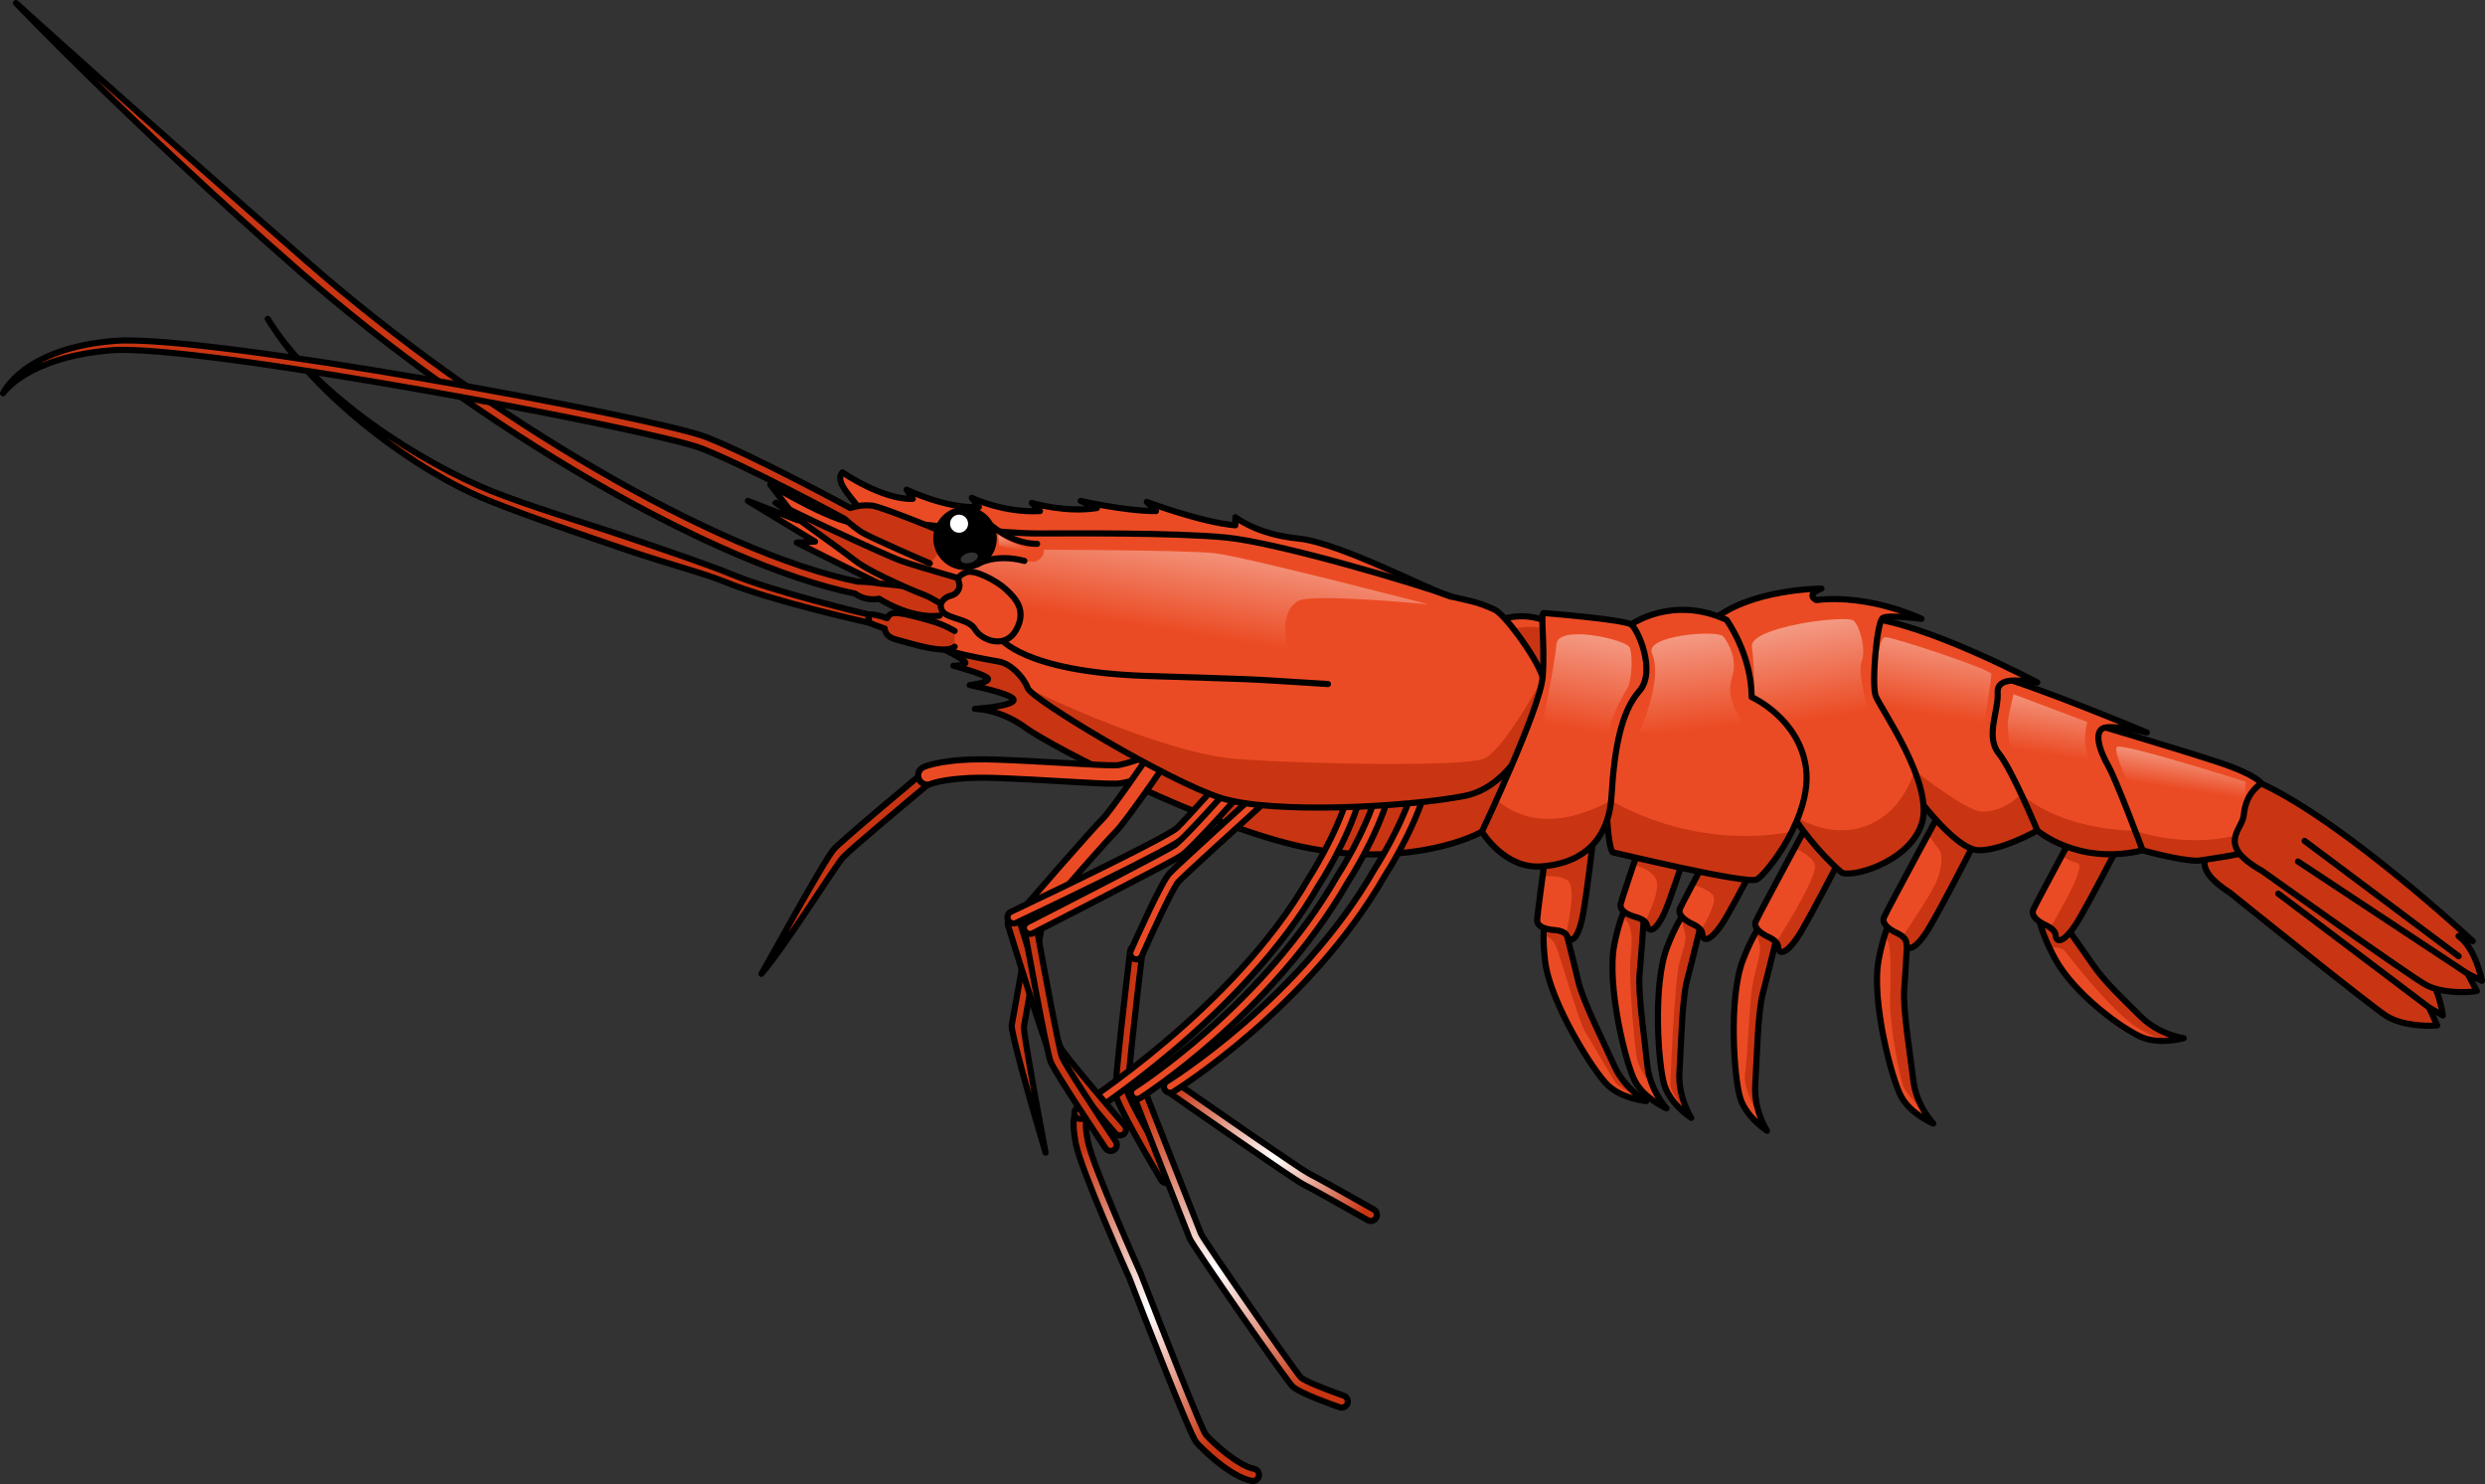 <?xml version="1.0" encoding="utf-8"?>
<!-- Generator: Adobe Illustrator 26.2.1, SVG Export Plug-In . SVG Version: 6.00 Build 0)  -->
<svg version="1.1" id="Camada_1" xmlns="http://www.w3.org/2000/svg" xmlns:xlink="http://www.w3.org/1999/xlink" x="0px" y="0px"
	 width="405.118px" height="241.949px" viewBox="0 0 405.118 241.949" enable-background="new 0 0 405.118 241.949"
	 xml:space="preserve">
<rect x="0" y="0" width="405.118" height="241.949" fill="#333333" stroke="none"/>
<g>
	<g>
		<path fill="#EB4B24" d="M288.455,149.33c0,0-1.919,0.959-4.318,7.196c-2.399,6.237-1.439,19.574-0.384,22.644
			c1.055,3.07,4.318,5.181,4.318,5.181s-2.207-3.358-1.919-7.58c0.288-4.222,0.384-11.61,1.247-14.872
			c0.864-3.262,2.495-10.075,2.495-10.075L288.455,149.33z"/>
		<path fill="#C93512" d="M287.4,161.899c0.864-3.262,2.495-10.075,2.495-10.075l-1.439-2.495c0,0-0.837,0.428-2.092,2.498
			c0.118,0.617,0.285,1.404,0.475,2.071c0.379,1.325-0.568,3.596-1.135,6.719c-0.568,3.123-0.757,11.545-1.23,14.478
			c-0.456,2.826,3.296,8.781,3.572,9.214c-0.247-0.394-2.162-3.587-1.892-7.538C286.44,172.549,286.536,165.161,287.4,161.899z"/>
		<path fill="none" stroke="#000000" stroke-linecap="round" stroke-linejoin="round" stroke-miterlimit="10" d="M288.455,149.33
			c0,0-1.919,0.959-4.318,7.196c-2.399,6.237-1.439,19.574-0.384,22.644c1.055,3.07,4.318,5.181,4.318,5.181
			s-2.207-3.358-1.919-7.58c0.288-4.222,0.384-11.61,1.247-14.872c0.864-3.262,2.495-10.075,2.495-10.075L288.455,149.33z"/>
		<path fill="#EB4B24" d="M296.803,130.428c0,0-10.075,18.614-10.554,19.765c-0.48,1.151,1.055,2.015,1.535,2.303
			s2.015,0.768,2.111,1.919s1.151,1.343,3.166-1.631s10.171-19.094,10.171-19.094L296.803,130.428z"/>
		<path fill="#C93512" d="M302.612,133.376l-5.809-2.948c0,0-1.992,3.68-4.246,7.868c1.165,0.478,2.855,1.366,3.304,2.639
			c0.551,1.56-4.212,9.367-6.311,12.691c0.185,0.222,0.319,0.479,0.345,0.789c0.096,1.151,1.151,1.343,3.166-1.631
			c1.711-2.526,7.849-14.528,9.661-18.09L302.612,133.376z"/>
		<path fill="none" stroke="#000000" stroke-linecap="round" stroke-linejoin="round" stroke-miterlimit="10" d="M296.803,130.428
			c0,0-10.075,18.614-10.554,19.765c-0.48,1.151,1.055,2.015,1.535,2.303s2.015,0.768,2.111,1.919s1.151,1.343,3.166-1.631
			s10.171-19.094,10.171-19.094L296.803,130.428z"/>
	</g>
	<g>
		<path fill="#EB4B24" d="M276.098,147.229c0,0-1.919,0.959-4.318,7.196c-2.399,6.237-1.439,19.574-0.384,22.644
			c1.055,3.07,4.318,5.181,4.318,5.181s-2.207-3.358-1.919-7.58c0.288-4.222,0.384-11.61,1.247-14.872
			c0.864-3.262,2.495-10.075,2.495-10.075L276.098,147.229z"/>
		<path fill="#C93512" d="M273.795,174.671c0.288-4.222,0.384-11.61,1.247-14.872s2.495-10.075,2.495-10.075l-1.439-2.495
			c0,0-0.764,0.386-1.93,2.233c0.05,0.683,0.156,1.431,0.37,2.071c0.568,1.703,0,2.65-0.757,5.394s-1.514,18.736-1.419,20.156
			s3.353,5.168,3.353,5.168S273.508,178.892,273.795,174.671z"/>
		<path fill="none" stroke="#000000" stroke-linecap="round" stroke-linejoin="round" stroke-miterlimit="10" d="M276.098,147.229
			c0,0-1.919,0.959-4.318,7.196c-2.399,6.237-1.439,19.574-0.384,22.644c1.055,3.07,4.318,5.181,4.318,5.181
			s-2.207-3.358-1.919-7.58c0.288-4.222,0.384-11.61,1.247-14.872c0.864-3.262,2.495-10.075,2.495-10.075L276.098,147.229z"/>
		<path fill="#EB4B24" d="M284.446,128.327c0,0-10.075,18.614-10.554,19.765c-0.48,1.151,1.055,2.015,1.535,2.303
			c0.48,0.288,2.015,0.768,2.111,1.919c0.096,1.151,1.151,1.343,3.166-1.631s10.171-19.094,10.171-19.094L284.446,128.327z"/>
		<path fill="#C93512" d="M280.989,134.731c-1.677,3.113-3.63,6.747-5.067,9.451c1.062,0.324,2.565,0.892,3.281,1.68
			c0.828,0.91-0.852,4.032-1.915,5.797c0.131,0.192,0.229,0.405,0.25,0.656c0.096,1.151,1.151,1.343,3.166-1.631
			c1.442-2.128,6.026-10.984,8.519-15.852L280.989,134.731z"/>
		<path fill="none" stroke="#000000" stroke-linecap="round" stroke-linejoin="round" stroke-miterlimit="10" d="M284.446,128.327
			c0,0-10.075,18.614-10.554,19.765c-0.48,1.151,1.055,2.015,1.535,2.303c0.48,0.288,2.015,0.768,2.111,1.919
			c0.096,1.151,1.151,1.343,3.166-1.631s10.171-19.094,10.171-19.094L284.446,128.327z"/>
	</g>
	<g>
		<path fill="#EB4B24" d="M266.253,146.105c0,0-1.733,1.265-3.063,7.813c-1.33,6.548,1.831,19.541,3.381,22.393
			c1.551,2.852,5.118,4.392,5.118,4.392s-2.734-2.945-3.151-7.156c-0.417-4.211-1.549-11.512-1.239-14.873
			c0.31-3.36,0.787-10.349,0.787-10.349L266.253,146.105z"/>
		<path fill="#C93512" d="M266.873,172.73c0.239,1.255,2.096,4.104,3.434,6.034c-0.746-1.266-1.556-3.076-1.768-5.216
			c-0.417-4.211-1.549-11.512-1.239-14.873c0.31-3.36,0.787-10.349,0.787-10.349l-1.833-2.221c0,0-0.786,0.581-1.704,2.951
			c0.155,0.417,0.33,0.767,0.526,0.963c0.852,0.852,1.135,2.839,0.757,6.056S266.494,170.743,266.873,172.73z"/>
		<path fill="none" stroke="#000000" stroke-linecap="round" stroke-linejoin="round" stroke-miterlimit="10" d="M266.253,146.105
			c0,0-1.733,1.265-3.063,7.813c-1.33,6.548,1.831,19.541,3.381,22.393c1.551,2.852,5.118,4.392,5.118,4.392
			s-2.734-2.945-3.151-7.156c-0.417-4.211-1.549-11.512-1.239-14.873c0.31-3.36,0.787-10.349,0.787-10.349L266.253,146.105z"/>
		<path fill="#EB4B24" d="M271.346,126.079c0,0-6.844,20.028-7.126,21.244c-0.282,1.215,1.375,1.812,1.896,2.016
			s2.114,0.422,2.4,1.542c0.286,1.119,1.358,1.133,2.852-2.134c1.493-3.268,6.859-20.517,6.859-20.517L271.346,126.079z"/>
		<path fill="#C93512" d="M269.261,132.2c-0.935,2.75-2.033,5.993-2.968,8.776c1.21,0.288,2.705,0.873,3.525,2.071
			c0.988,1.444-0.484,4.948-1.645,7.243c0.155,0.165,0.283,0.354,0.343,0.591c0.286,1.12,1.358,1.133,2.852-2.134
			c0.904-1.978,3.225-9.073,4.917-14.37L269.261,132.2z"/>
		<path fill="none" stroke="#000000" stroke-linecap="round" stroke-linejoin="round" stroke-miterlimit="10" d="M271.346,126.079
			c0,0-6.844,20.028-7.126,21.244c-0.282,1.215,1.375,1.812,1.896,2.016s2.114,0.422,2.4,1.542c0.286,1.119,1.358,1.133,2.852-2.134
			c1.493-3.268,6.859-20.517,6.859-20.517L271.346,126.079z"/>
	</g>
	<g>
		<path fill="#EB4B24" d="M252.355,148.37c0,0-1.248,1.745-0.455,8.38c0.793,6.635,7.873,17.978,10.241,20.199
			c2.368,2.221,6.238,2.563,6.238,2.563s-3.52-1.938-5.238-5.805s-5.085-10.444-5.846-13.732s-2.502-10.073-2.502-10.073
			L252.355,148.37z"/>
		<path fill="#C93512" d="M263.141,173.707c-1.718-3.867-5.085-10.444-5.846-13.732s-2.502-10.073-2.502-10.073l-2.438-1.533
			c0,0-0.671,0.95-0.714,4.08c0.682,0.201,1.523,0.658,1.984,1.733c0.852,1.987,3.691,12.302,4.826,14.099
			c1.135,1.798,4.353,7.476,5.015,8.327c0.662,0.852,4.914,2.903,4.914,2.903S264.859,177.574,263.141,173.707z"/>
		<path fill="none" stroke="#000000" stroke-linecap="round" stroke-linejoin="round" stroke-miterlimit="10" d="M252.355,148.37
			c0,0-1.248,1.745-0.455,8.38c0.793,6.635,7.873,17.978,10.241,20.199c2.368,2.221,6.238,2.563,6.238,2.563
			s-3.52-1.938-5.238-5.805s-5.085-10.444-5.846-13.732s-2.502-10.073-2.502-10.073L252.355,148.37z"/>
		<path fill="#EB4B24" d="M253.523,127.74c0,0-2.886,20.968-2.93,22.214c-0.044,1.247,1.697,1.515,2.247,1.616
			c0.55,0.101,2.156,0.01,2.651,1.054c0.495,1.044,1.55,0.853,2.391-2.64c0.84-3.493,2.807-21.451,2.807-21.451L253.523,127.74z"/>
		<path fill="#C93512" d="M253.523,127.74c0,0-1.192,8.663-2.056,15.183c1.138-0.152,2.826-0.192,4.039,0.593
			c1.316,0.852,0.486,5.638-0.23,8.794c0.083,0.092,0.158,0.194,0.215,0.314c0.495,1.044,1.55,0.853,2.391-2.64
			c0.84-3.493,2.807-21.451,2.807-21.451L253.523,127.74z"/>
		<path fill="none" stroke="#000000" stroke-linecap="round" stroke-linejoin="round" stroke-miterlimit="10" d="M253.523,127.74
			c0,0-2.886,20.968-2.93,22.214c-0.044,1.247,1.697,1.515,2.247,1.616c0.55,0.101,2.156,0.01,2.651,1.054
			c0.495,1.044,1.55,0.853,2.391-2.64c0.84-3.493,2.807-21.451,2.807-21.451L253.523,127.74z"/>
	</g>
	<g>
		<path fill="#EB4B24" d="M309.203,148.656c0,0-1.713,1.291-2.943,7.859c-1.229,6.568,2.13,19.51,3.724,22.339
			c1.594,2.828,5.185,4.313,5.185,4.313s-2.779-2.903-3.26-7.107c-0.482-4.204-1.725-11.487-1.467-14.852
			c0.258-3.365,0.629-10.36,0.629-10.36L309.203,148.656z"/>
		<path fill="#C93512" d="M307.208,152.617c0.288,0.275,0.522,0.605,0.638,0.998c0.473,1.609,0.378,4.826,0.284,9.368
			c-0.095,4.542,1.703,13.248,2.271,14.383c0.506,1.012,3.888,4.818,4.621,5.637c-0.575-0.66-2.698-3.315-3.113-6.943
			c-0.482-4.204-1.725-11.487-1.467-14.852c0.258-3.365,0.629-10.36,0.629-10.36l-1.867-2.193
			C309.203,148.656,308.22,149.402,307.208,152.617z"/>
		<path fill="none" stroke="#000000" stroke-linecap="round" stroke-linejoin="round" stroke-miterlimit="10" d="M309.203,148.656
			c0,0-1.713,1.291-2.943,7.859c-1.229,6.568,2.13,19.51,3.724,22.339c1.594,2.828,5.185,4.313,5.185,4.313s-2.779-2.903-3.26-7.107
			c-0.482-4.204-1.725-11.487-1.467-14.852c0.258-3.365,0.629-10.36,0.629-10.36L309.203,148.656z"/>
		<path fill="#EB4B24" d="M317.706,129.764c0,0-10.075,18.614-10.554,19.765c-0.48,1.151,1.055,2.015,1.535,2.303
			c0.48,0.288,2.015,0.768,2.111,1.919c0.096,1.151,1.151,1.343,3.166-1.631s10.171-19.094,10.171-19.094L317.706,129.764z"/>
		<path fill="#C93512" d="M317.706,129.764c0,0-1.507,2.784-3.381,6.263c0.68,0.999,1.392,2.006,1.714,2.327
			c0.704,0.704,0.704,3.285-0.704,6.1c-0.955,1.911-3.582,5.869-5.174,8.22c0.334,0.275,0.599,0.622,0.637,1.077
			c0.096,1.151,1.151,1.343,3.166-1.631s10.17-19.094,10.17-19.094L317.706,129.764z"/>
		<path fill="none" stroke="#000000" stroke-linecap="round" stroke-linejoin="round" stroke-miterlimit="10" d="M317.706,129.764
			c0,0-10.075,18.614-10.554,19.765c-0.48,1.151,1.055,2.015,1.535,2.303c0.48,0.288,2.015,0.768,2.111,1.919
			c0.096,1.151,1.151,1.343,3.166-1.631s10.171-19.094,10.171-19.094L317.706,129.764z"/>
	</g>
	<g>
		<path fill="#EB4B24" d="M332.346,148.233c0,0-0.528,2.079,2.624,7.971c3.152,5.892,11.281,11.723,14.294,12.931
			c3.014,1.208,6.743,0.118,6.743,0.118s-3.984-0.525-6.991-3.502c-3.007-2.977-5.943-5.719-7.848-8.505
			c-1.905-2.786-5.995-8.473-5.995-8.473L332.346,148.233z"/>
		<path fill="#C93512" d="M341.169,157.247c-1.905-2.786-5.994-8.473-5.994-8.473l-2.829-0.541c0,0-0.409,1.643,1.697,6.125
			c1.052,0.082,2.188,0.247,2.476,0.582c0.568,0.662,4.069,5.205,6.624,7.854c2.555,2.65,6.9,7.619,12.865,6.459
			c0,0-3.984-0.525-6.991-3.502C346.01,162.774,343.074,160.032,341.169,157.247z"/>
		<path fill="none" stroke="#000000" stroke-linecap="round" stroke-linejoin="round" stroke-miterlimit="10" d="M332.346,148.233
			c0,0-0.528,2.079,2.624,7.971c3.152,5.892,11.281,11.723,14.294,12.931c3.014,1.208,6.743,0.118,6.743,0.118
			s-3.984-0.525-6.991-3.502c-3.007-2.977-5.943-5.719-7.848-8.505c-1.905-2.786-5.995-8.473-5.995-8.473L332.346,148.233z"/>
		<path fill="#EB4B24" d="M342.037,128.519c0,0-10.075,18.614-10.554,19.765c-0.48,1.151,1.055,2.015,1.535,2.303
			s2.015,0.768,2.111,1.919s1.151,1.343,3.166-1.631s10.171-19.094,10.171-19.094L342.037,128.519z"/>
		<path fill="#C93512" d="M336.083,139.564c0.839,0.482,1.784,0.945,2.596,1.136c1.403,0.33-2.188,6.757-4.44,10.539
			c0.446,0.298,0.842,0.701,0.889,1.267c0.096,1.151,1.151,1.343,3.166-1.631c2.015-2.974,10.171-19.094,10.171-19.094l-0.829-0.421
			l-6.241-1.656C340.34,131.659,338.144,135.725,336.083,139.564z"/>
		<path fill="none" stroke="#000000" stroke-linecap="round" stroke-linejoin="round" stroke-miterlimit="10" d="M342.037,128.519
			c0,0-10.075,18.614-10.554,19.765c-0.48,1.151,1.055,2.015,1.535,2.303s2.015,0.768,2.111,1.919s1.151,1.343,3.166-1.631
			s10.171-19.094,10.171-19.094L342.037,128.519z"/>
	</g>
	<g>
		<path fill="#C93512" stroke="#000000" stroke-linecap="round" stroke-linejoin="round" stroke-miterlimit="10" d="
			M361.102,136.261c-0.362,2.462-4.922,4.528,2.441,9.285c0,0,23.158,18.658,25.563,20.13c2.406,1.472,6.38,1.708,8.222,1.485
			l-1.324-2.904l2.25,1.297c0,0-0.679-5.359-3.377-7.513l2.269,0.966c0,0-19.603-20.564-32.867-27.688
			C364.279,131.319,361.659,132.471,361.102,136.261z"/>
		
			<line fill="none" stroke="#000000" stroke-linecap="round" stroke-linejoin="round" stroke-miterlimit="10" x1="396.004" y1="164.257" x2="371.412" y2="145.688"/>
	</g>
	<g>
		<path fill="#C93512" stroke="#000000" stroke-linecap="round" stroke-linejoin="round" stroke-miterlimit="10" d="
			M251.076,115.572c0,0-6.952,18.511-9.489,20.004c-2.537,1.493-13.653,5.806-29.247,2.488s-40.811-16.258-45.124-19.41
			c-4.313-3.152-8.287-3.082-8.287-3.082s5.993-0.401,6.31-1.397c0.318-0.995-7.148-2.488-7.148-2.488s2.986-0.332,2.986-0.995
			c0-0.664-5.65-2.157-5.65-2.157s1.497,0.018,1.931-0.416c0.434-0.434-3.993-2.489-3.993-2.489s9.372-3.853,20.155-2.714
			C184.303,104.055,251.076,115.572,251.076,115.572z"/>
		<g>
			<path fill="#C93512" stroke="#000000" stroke-linecap="round" stroke-linejoin="round" stroke-miterlimit="10" d="
				M170.454,187.921c-2.586-8.623-5.718-19.87-5.514-20.82c0.158-0.739,2.397-13.369,3.558-19.944l1.97,0.348
				c-0.135,0.764-3.254,18.409-3.559,19.947C166.917,168.767,169.079,180.661,170.454,187.921L170.454,187.921z"/>
			<path fill="#C93512" stroke="#000000" stroke-linecap="round" stroke-linejoin="round" stroke-miterlimit="10" d="
				M190.204,192.884c-0.353,0.012-0.702-0.163-0.895-0.489c-1.704-2.87-7.279-12.368-7.462-14.1
				c-0.178-1.676,1.966-19.651,2.397-23.236c0.067-0.549,0.564-0.934,1.112-0.874c0.549,0.066,0.94,0.565,0.874,1.112
				c-0.985,8.182-2.506,21.604-2.395,22.789c0.164,1.008,3.786,7.55,7.193,13.288c0.282,0.475,0.126,1.088-0.349,1.37
				C190.529,192.834,190.366,192.878,190.204,192.884z"/>
			<path fill="#EB4B24" stroke="#000000" stroke-linecap="round" stroke-linejoin="round" stroke-miterlimit="10" d="
				M185.289,156.404c-0.146,0.005-0.296-0.022-0.439-0.086c-0.505-0.223-0.733-0.814-0.509-1.319
				c0.823-1.858,4.995-11.198,6.306-12.603c1.277-1.369,14.112-13.001,14.657-13.496c0.409-0.373,1.044-0.34,1.412,0.069
				c0.371,0.409,0.34,1.042-0.069,1.412c-4.602,4.17-13.562,12.332-14.538,13.379c-0.836,0.896-4.088,7.865-5.94,12.049
				C186.009,156.172,185.66,156.391,185.289,156.404z"/>
			<linearGradient id="SVGID_1_" gradientUnits="userSpaceOnUse" x1="190.629" y1="177.529" x2="224.056" y2="198.688">
				<stop  offset="0.012" style="stop-color:#C93512"/>
				<stop  offset="0.516" style="stop-color:#FFFFFF"/>
				<stop  offset="0.949" style="stop-color:#C93512"/>
			</linearGradient>
			<path fill="url(#SVGID_1_)" stroke="#000000" stroke-linecap="round" stroke-linejoin="round" stroke-miterlimit="10" d="
				M223.51,199.062c-0.179,0.006-0.36-0.035-0.526-0.129c-0.091-0.052-9.036-5.12-10.556-5.872
				c-1.585-0.784-20.06-13.685-22.161-15.154c-0.453-0.317-0.563-0.94-0.247-1.393c0.318-0.454,0.941-0.563,1.393-0.247
				c8.203,5.733,20.805,14.458,21.902,15.001c1.572,0.777,10.285,5.715,10.655,5.925c0.48,0.273,0.65,0.882,0.377,1.363
				C224.169,198.869,223.845,199.05,223.51,199.062z"/>
			
				<linearGradient id="SVGID_00000043423312010083137110000001549845962246702734_" gradientUnits="userSpaceOnUse" x1="186.113" y1="180.676" x2="214.828" y2="228.328">
				<stop  offset="0.012" style="stop-color:#C93512"/>
				<stop  offset="0.516" style="stop-color:#FFFFFF"/>
				<stop  offset="0.949" style="stop-color:#C93512"/>
			</linearGradient>
			
				<path fill="url(#SVGID_00000043423312010083137110000001549845962246702734_)" stroke="#000000" stroke-linecap="round" stroke-linejoin="round" stroke-miterlimit="10" d="
				M218.769,229.484c-0.119,0.004-0.242-0.013-0.361-0.054c-1.072-0.37-6.481-2.276-7.675-3.39
				c-1.035-0.966-16.249-22.838-16.782-24.126c-0.386-0.93-8.848-22.537-9.208-23.457c-0.201-0.514,0.052-1.094,0.567-1.296
				c0.512-0.197,1.094,0.052,1.296,0.567c0.088,0.225,8.814,22.508,9.193,23.419c0.806,1.588,15.295,22.423,16.304,23.436
				c0.585,0.545,3.999,1.933,6.959,2.955c0.522,0.18,0.799,0.75,0.618,1.272C219.541,229.214,219.17,229.47,218.769,229.484z"/>
			
				<linearGradient id="SVGID_00000127759562963502879410000014303991605968957585_" gradientUnits="userSpaceOnUse" x1="174.043" y1="187.949" x2="202.759" y2="235.601">
				<stop  offset="0.012" style="stop-color:#C93512"/>
				<stop  offset="0.516" style="stop-color:#FFFFFF"/>
				<stop  offset="0.949" style="stop-color:#C93512"/>
			</linearGradient>
			
				<path fill="url(#SVGID_00000127759562963502879410000014303991605968957585_)" stroke="#000000" stroke-linecap="round" stroke-linejoin="round" stroke-miterlimit="10" d="
				M204.29,241.448c-0.074,0.003-0.151-0.003-0.226-0.018c-3.61-0.703-8.278-5.406-9.048-6.302
				c-1.018-1.187-8.599-20.777-10.898-26.752c-0.301-0.668-7.847-17.561-8.714-21.846c-0.816-4.034-0.183-5.422,0.491-5.876
				c0.459-0.308,1.08-0.186,1.388,0.272c0.269,0.399,0.211,0.922-0.112,1.255c-0.069,0.157-0.387,1.087,0.193,3.954
				c0.823,4.069,8.522,21.301,8.6,21.474c3.681,9.565,9.789,25.092,10.593,26.248c1.179,1.371,5.297,5.106,7.888,5.611
				c0.542,0.105,0.896,0.631,0.791,1.173C205.145,241.106,204.745,241.433,204.29,241.448z M177.015,182.312
				c-0.001,0.001-0.002,0.001-0.003,0.002C177.013,182.313,177.014,182.313,177.015,182.312z M177.017,182.311
				c-0.001,0-0.001,0-0.002,0.001C177.016,182.311,177.016,182.311,177.017,182.311z M177.018,182.31L177.018,182.31L177.018,182.31
				z"/>
			<path fill="#EB4B24" stroke="#000000" stroke-linecap="round" stroke-linejoin="round" stroke-miterlimit="10" d="
				M176.202,182.42c-0.345,0.012-0.685-0.154-0.882-0.467c-0.294-0.468-0.154-1.085,0.314-1.379
				c0.254-0.16,25.573-16.234,37.656-37.306c0.076-0.119,4.487-6.883,6.471-13.6c0.157-0.529,0.707-0.832,1.242-0.675
				c0.529,0.156,0.832,0.712,0.675,1.242c-2.069,7.007-6.498,13.795-6.685,14.08c-12.303,21.461-38.036,37.791-38.295,37.953
				C176.545,182.365,176.373,182.414,176.202,182.42z"/>
			<path fill="#EB4B24" stroke="#000000" stroke-linecap="round" stroke-linejoin="round" stroke-miterlimit="10" d="
				M185.421,179.155c-0.344,0.012-0.684-0.154-0.881-0.466c-0.295-0.467-0.155-1.084,0.312-1.379
				c0.209-0.132,21.089-13.464,33.169-34.533c0.076-0.119,4.487-6.882,6.471-13.6c0.157-0.529,0.707-0.833,1.242-0.675
				c0.529,0.156,0.832,0.712,0.675,1.242c-2.069,7.007-6.498,13.795-6.685,14.08c-12.302,21.461-33.592,35.043-33.806,35.178
				C185.765,179.099,185.592,179.149,185.421,179.155z"/>
			<path fill="#EB4B24" stroke="#000000" stroke-linecap="round" stroke-linejoin="round" stroke-miterlimit="10" d="
				M190.789,178.151c-0.348,0.012-0.692-0.159-0.888-0.476c-0.289-0.471-0.141-1.087,0.33-1.375
				c0.216-0.133,21.735-13.484,33.813-34.548c0.076-0.119,4.487-6.882,6.471-13.6c0.157-0.529,0.707-0.833,1.242-0.675
				c0.529,0.156,0.832,0.712,0.675,1.242c-2.069,7.008-6.498,13.795-6.685,14.08c-12.306,21.467-34.25,35.072-34.471,35.207
				C191.124,178.097,190.956,178.145,190.789,178.151z"/>
			<path fill="#C93512" stroke="#000000" stroke-linecap="round" stroke-linejoin="round" stroke-miterlimit="10" d="
				M124.133,158.759L124.133,158.759c0.485-0.714,10.248-18.642,11.861-20.37c1.603-1.718,14.492-12.426,15.039-12.881l1.278,1.539
				c-4.607,3.826-13.641,11.406-14.856,12.707C136.203,141.095,128.226,153.955,124.133,158.759z"/>
			<path fill="#C93512" stroke="#000000" stroke-linecap="round" stroke-linejoin="round" stroke-miterlimit="10" d="
				M182.608,185.109c-0.293,0.01-0.587-0.108-0.793-0.346c-0.99-1.148-9.7-11.263-10.609-12.934
				c-0.905-1.663-6.274-19.016-6.882-20.989c-0.163-0.528,0.133-1.087,0.66-1.25c0.527-0.165,1.088,0.132,1.25,0.66
				c2.369,7.672,6.116,19.496,6.729,20.623c0.61,1.123,6.534,8.14,10.366,12.583c0.36,0.418,0.314,1.05-0.104,1.411
				C183.046,185.022,182.827,185.102,182.608,185.109z"/>
			<path fill="#C93512" stroke="#000000" stroke-linecap="round" stroke-linejoin="round" stroke-miterlimit="10" d="
				M180.979,187.639c-0.292-0.026-0.57-0.178-0.745-0.44c-0.844-1.26-8.26-12.358-8.959-14.126
				c-0.696-1.761-3.918-19.637-4.282-21.669c-0.098-0.544,0.264-1.063,0.807-1.161c0.543-0.1,1.064,0.264,1.161,0.807
				c1.419,7.903,3.703,20.094,4.175,21.288c0.469,1.189,5.497,8.873,8.761,13.748c0.307,0.459,0.184,1.081-0.274,1.388
				C181.426,187.606,181.198,187.658,180.979,187.639z"/>
			<path fill="#EB4B24" stroke="#000000" stroke-linecap="round" stroke-linejoin="round" stroke-miterlimit="10" d="
				M182.066,127.763c-1.39,0.048-4.556-0.135-8.564-0.368c-3.584-0.208-7.647-0.443-11.415-0.569
				c-7.362-0.244-10.283,0.962-10.31,0.973c-0.757,0.322-1.639-0.019-1.97-0.771c-0.331-0.753-0.002-1.629,0.747-1.967
				c0.342-0.154,3.574-1.507,11.635-1.232c3.805,0.128,7.885,0.364,11.487,0.573c3.775,0.219,7.036,0.407,8.287,0.364
				c1.631-0.056,7.095-2.173,10.156-3.494c0.758-0.329,1.643,0.02,1.972,0.782c0.329,0.761-0.021,1.643-0.782,1.972
				C191.898,124.633,184.735,127.671,182.066,127.763z"/>
			<path fill="#EB4B24" stroke="#000000" stroke-linecap="round" stroke-linejoin="round" stroke-miterlimit="10" d="
				M168.69,149.782c-0.366,0.013-0.737-0.107-1.035-0.366c-0.626-0.543-0.693-1.491-0.15-2.116
				c0.426-0.491,10.454-12.049,12.221-13.771c1.198-1.167,6.612-8.934,9.959-13.869c0.465-0.687,1.397-0.865,2.083-0.4
				s0.865,1.398,0.4,2.083c-0.87,1.283-8.55,12.582-10.35,14.335c-1.342,1.308-8.468,9.46-12.047,13.588
				C169.487,149.593,169.092,149.768,168.69,149.782z"/>
			<path fill="#EB4B24" stroke="#000000" stroke-linecap="round" stroke-linejoin="round" stroke-miterlimit="10" d="
				M165.279,150.546c-0.386,0.013-0.763-0.2-0.939-0.572c-0.235-0.5-0.021-1.096,0.478-1.332
				c9.781-4.616,25.781-12.413,27.078-13.686c1.853-1.82,7.468-8.168,7.524-8.231c0.366-0.415,0.998-0.454,1.411-0.087
				c0.414,0.366,0.453,0.998,0.087,1.411c-0.232,0.263-5.718,6.465-7.62,8.334c-1.965,1.929-25.005,12.831-27.626,14.069
				C165.545,150.51,165.412,150.541,165.279,150.546z"/>
			<path fill="#EB4B24" stroke="#000000" stroke-linecap="round" stroke-linejoin="round" stroke-miterlimit="10" d="
				M167.958,152.254c-0.377,0.013-0.744-0.187-0.927-0.545c-0.251-0.493-0.055-1.094,0.436-1.346
				c6.204-3.166,22.612-11.594,24.011-12.553c1.216-0.834,6.697-6.838,10.084-10.669c0.366-0.415,0.997-0.454,1.411-0.087
				c0.414,0.366,0.453,0.998,0.087,1.411c-0.879,0.995-8.641,9.753-10.45,10.994c-1.793,1.23-23.318,12.219-24.233,12.686
				C168.243,152.214,168.099,152.249,167.958,152.254z"/>
		</g>
		<g>
			<path fill="#EB4B24" d="M253.46,101.961c0,0-4.078-2.807-9.385-0.731c-5.307,2.076,7.597,11.019,7.597,11.019
				S254.258,109.24,253.46,101.961z"/>
			<path fill="#C93512" d="M245.093,106.713c2.63,2.798,6.579,5.537,6.579,5.537s2.316-2.708,1.881-9.181
				c-0.236-0.136-0.493-0.252-0.78-0.337c-4.851-1.437-7.276,0.449-7.276,0.449L245.093,106.713z"/>
			<path fill="none" stroke="#000000" stroke-linecap="round" stroke-linejoin="round" stroke-miterlimit="10" d="M253.46,101.961
				c0,0-4.078-2.807-9.385-0.731c-5.307,2.076,7.597,11.019,7.597,11.019S254.258,109.24,253.46,101.961z"/>
			<path fill="#EB4B24" d="M243.695,99.41c1.545,0.727,6.636,7.465,7.797,10.949s-3.318,17.585-12.774,19.41
				c-9.456,1.825-31.189,2.986-39.65,0.332s-30.857-16.092-31.521-17.917c-0.664-1.825-2.82-3.982-4.645-4.313
				c-1.825-0.332-9.622-1.659-10.452-2.82c-0.829-1.161-4.977-7.963-5.806-8.295c-0.829-0.332-16.756-8.295-16.756-8.295
				l2.986-0.166l-10.949-6.636l8.129,3.152l-4.479-5.806c0,0,11.779,7.134,14.599,6.138c2.82-0.995-4.977-5.972-2.82-8.129
				c0,0,6.47,4.479,11.447,4.313l-0.995-1.493c0,0,6.47,3.152,11.779,2.82l-1.161-1.493c0,0,5.143,2.488,11.115,2.157l-1.327-1.327
				c0,0,5.475,1.659,10.617,0.829l-2.654-1.161c0,0,7.134,1.659,12.276,1.659l-1.493-1.493c0,0,8.793,3.318,14.433,3.816v-1.327
				c0,0,3.484,2.82,10.286,3.484c6.802,0.664,22.064,8.793,24.885,9.456C239.382,97.917,240.875,98.083,243.695,99.41z"/>
			<path fill="#C93512" d="M251.541,110.548c-2.95,5.247-7.379,12.464-9.809,13.212c-3.861,1.188-27.025,0.891-39.795,0
				s-34.39-11.576-34.39-11.576c0.664,1.825,23.06,15.263,31.521,17.917c8.461,2.654,30.193,1.493,39.65-0.332
				C248.018,127.975,252.5,114.313,251.541,110.548z"/>
			
				<linearGradient id="SVGID_00000103960474967350021510000015361678255580521107_" gradientUnits="userSpaceOnUse" x1="197.942" y1="78.889" x2="194.03" y2="103.427">
				<stop  offset="0" style="stop-color:#FFFFFF;stop-opacity:0.7"/>
				<stop  offset="1" style="stop-color:#FFFFFF;stop-opacity:0"/>
			</linearGradient>
			<path fill="url(#SVGID_00000103960474967350021510000015361678255580521107_)" d="M165.707,89.608c0,0,27.322,0,32.37,0.594
				c5.049,0.594,34.746,8.315,34.746,8.315s-18.709-1.782-21.085-0.594s-2.673,4.752-1.782,7.721
				c0.891,2.97-3.267,3.861-10.394,2.673c-7.127-1.188-16.037,0.297-24.649-1.485c-8.612-1.782-18.185-6.415-18.185-6.415
				S156.501,87.826,165.707,89.608z"/>
			<path fill="none" stroke="#000000" stroke-linecap="round" stroke-linejoin="round" stroke-miterlimit="10" d="M243.695,99.41
				c1.545,0.727,6.636,7.465,7.797,10.949s-3.318,17.585-12.774,19.41c-9.456,1.825-31.189,2.986-39.65,0.332
				s-30.857-16.092-31.521-17.917c-0.664-1.825-2.82-3.982-4.645-4.313c-1.825-0.332-9.622-1.659-10.452-2.82
				c-0.829-1.161-4.977-7.963-5.806-8.295c-0.829-0.332-16.756-8.295-16.756-8.295l2.986-0.166l-10.949-6.636l8.129,3.152
				l-4.479-5.806c0,0,11.779,7.134,14.599,6.138c2.82-0.995-4.977-5.972-2.82-8.129c0,0,6.47,4.479,11.447,4.313l-0.995-1.493
				c0,0,6.47,3.152,11.779,2.82l-1.161-1.493c0,0,5.143,2.488,11.115,2.157l-1.327-1.327c0,0,5.475,1.659,10.617,0.829l-2.654-1.161
				c0,0,7.134,1.659,12.276,1.659l-1.493-1.493c0,0,8.793,3.318,14.433,3.816v-1.327c0,0,3.484,2.82,10.286,3.484
				c6.802,0.664,22.064,8.793,24.885,9.456C239.382,97.917,240.875,98.083,243.695,99.41z"/>
			<path fill="none" stroke="#000000" stroke-linecap="round" stroke-linejoin="round" stroke-miterlimit="10" d="M236.561,97.253
				c-5.309-1.991-28.203-8.793-36.664-9.622s-25.714-0.664-30.857-0.664c-5.143,0-18.2-1.416-18.2-1.416"/>
			<path fill="none" stroke="#000000" stroke-linecap="round" stroke-linejoin="round" stroke-miterlimit="10" d="M162.965,103.964
				c0,0,3.768,5.566,23.834,6.23c20.067,0.664,13.928,0.332,29.689,1.327"/>
		</g>
		<path fill="#C93512" stroke="#000000" stroke-linecap="round" stroke-linejoin="round" stroke-miterlimit="10" d="
			M155.627,102.863c0,0-1.59-0.978-3.669-1.59c-2.079-0.611-5.006-1.407-6.141-1.33c-0.924,0.063-1.197,0.84-1.197,0.84
			s-1.957-0.734-3.057-0.611s-0.367,1.101,0.122,1.345c0.489,0.245,2.554,0.96,2.554,0.96s-0.048,1.291,1.817,1.769
			c2.213,0.567,7.981,2.53,9.57,1.185"/>
		<path fill="#C93512" stroke="#000000" stroke-linecap="round" stroke-linejoin="round" stroke-miterlimit="10" d="
			M141.686,101.518c-0.668-0.141-15.954-3.554-23.473-6.65c-3.446-1.419-9.439-2.959-15.916-5.165
			c-7.627-2.599-16.271-5.544-22.661-8.112c-11.503-4.623-28.023-16.569-35.982-29.604l0,0
			c7.734,12.668,25.279,23.572,36.484,28.075c6.34,2.548,15.202,5.159,22.805,7.749c6.506,2.217,12.652,4.312,16.156,5.754
			c7.35,3.026,22.304,6.575,22.465,6.609L141.686,101.518z"/>
		<path fill="#C93512" stroke="#000000" stroke-linecap="round" stroke-linejoin="round" stroke-miterlimit="10" d="M153.574,96.943
			c-3.443-1.324-10.065-1.788-10.065-1.788c-1.788-0.331-3.678-0.332-3.678-0.332c-22.855-4.696-60.618-26.647-89.791-52.196
			C22.329,18.361,2.799,0.676,2.605,0.5l0,0C2.8,0.676,20.998,19.854,48.721,44.131c29.404,25.751,67.552,47.894,90.707,52.651
			c0,0,1.564,1.287,3.882,0.823c0,0,4.966,3.311,9.867,2.781"/>
		<path fill="#C93512" stroke="#000000" stroke-linecap="round" stroke-linejoin="round" stroke-miterlimit="10" d="M155.428,87.408
			c0,0-11.39-4.701-13.177-4.966c-1.788-0.265-3.638,0.372-3.638,0.372c-0.63-0.342-15.524-8.407-23.452-11.545
			c-8.08-3.199-81.792-16.869-96.474-15.695C3.925,56.762,0.674,63.837,0.5,64.111l0,0c0.038-0.06,3.999-5.909,17.653-7.009
			c13.947-1.12,88.512,12.954,96.271,16.025c7.815,3.093,23.082,11.36,23.235,11.443c0,0,1.28,1.181,2.671,2.108
			s11.257,5.165,11.257,5.165"/>
		<g>
			<path fill="#EB4B24" d="M169.071,88.665c-4.24,0.019-7.814-3.285-7.814-3.285l-1.972,6.626c0,0,2.943-1.845,7.711-0.559
				c1.61,0.375,2.499,0.02,3.032-0.958S169.713,88.798,169.071,88.665z"/>
			<path fill="none" stroke="#000000" stroke-linecap="round" stroke-linejoin="round" stroke-miterlimit="10" d="M169.071,88.665
				c-4.24,0.019-7.814-3.285-7.814-3.285l-1.972,6.626c0,0,2.943-1.845,7.711-0.559"/>
			
				<circle stroke="#000000" stroke-linecap="round" stroke-linejoin="round" stroke-miterlimit="10" cx="157.326" cy="87.757" r="4.677"/>
			<circle fill="#FFFFFF" cx="156.354" cy="85.38" r="1.472"/>
			
				<ellipse transform="matrix(0.957 -0.289 0.289 0.957 -19.551 49.547)" opacity="0.2" fill="#FFFFFF" enable-background="new    " cx="158.062" cy="91.001" rx="1.44" ry="0.818"/>
			
				<linearGradient id="SVGID_00000067931888811273668290000017092215325256508300_" gradientUnits="userSpaceOnUse" x1="165.591" y1="159.183" x2="165.554" y2="153.713" gradientTransform="matrix(1 0 0 -1 0 243.471)">
				<stop  offset="0" style="stop-color:#FFFFFF"/>
				<stop  offset="1" style="stop-color:#FFFFFF;stop-opacity:0"/>
			</linearGradient>
			<path fill="url(#SVGID_00000067931888811273668290000017092215325256508300_)" d="M168.339,89.688
				C168.339,89.688,168.383,89.69,168.339,89.688c-0.701-0.035-4.49-1.582-5.571-2.503c0.083,1.102,0.099,1.736,0.099,1.736
				S166.64,90.066,168.339,89.688z"/>
		</g>
		<g>
			<path fill="#C93512" stroke="#000000" stroke-linecap="round" stroke-linejoin="round" stroke-miterlimit="10" d="
				M158.929,95.037c0,0-9.049-2.568-11.862-3.546c-2.813-0.978-18.955-8.56-20.545-9.539s10.028,7.215,12.84,9.416
				c2.813,2.201,10.884,5.503,11.617,5.748c0.734,0.245,5.748,3.302,5.748,3.302L158.929,95.037z"/>
			<path fill="#EB4B24" stroke="#000000" stroke-linecap="round" stroke-linejoin="round" stroke-miterlimit="10" d="
				M155.016,97.115c-1.101,0.245-2.201,1.345-1.345,2.568c0.856,1.223,4.299,1.198,5.277,2.91s4.88,3.391,6.714,0.09
				c1.834-3.302-0.269-5.282-1.701-6.625c-1.411-1.322-5.154-3.346-6.499-2.734c-1.345,0.611-1.345,0.978-1.101,1.712
				C156.606,95.77,156.116,96.871,155.016,97.115z"/>
		</g>
	</g>
	<g>
		<path fill="#EB4B24" d="M349.299,138.623c0,0,5.949,1.7,9.009,1.7c0,0,7.479-1.02,9.009-1.7c1.53-0.68,1.36-10.879,1.36-10.879
			s-0.68-1.36-6.799-3.4c-6.119-2.04-21.587-6.629-21.587-6.629s0,5.099,1.19,7.989C342.67,128.594,349.299,138.623,349.299,138.623
			z"/>
		
			<linearGradient id="SVGID_00000109708724560703269120000007437529321419277709_" gradientUnits="userSpaceOnUse" x1="356.736" y1="119.097" x2="355.213" y2="128.651">
			<stop  offset="0" style="stop-color:#FFFFFF;stop-opacity:0.7"/>
			<stop  offset="1" style="stop-color:#FFFFFF;stop-opacity:0"/>
		</linearGradient>
		<path fill="url(#SVGID_00000109708724560703269120000007437529321419277709_)" d="M347.658,129.209c0,0-3.234-6.603-2.56-7.412
			c0.674-0.809,21.022,5.66,21.022,5.66l-0.323,5.409L347.658,129.209z"/>
		<path fill="#C93512" d="M349.299,138.623c0,0,5.949,1.7,9.009,1.7c0,0,7.479-1.02,9.009-1.7c0.571-0.254,0.905-1.833,1.099-3.713
			c-10.137,4.317-20.322,0.535-20.322,0.535l-0.719,0.221C348.483,137.39,349.299,138.623,349.299,138.623z"/>
		<path fill="none" stroke="#000000" stroke-linecap="round" stroke-linejoin="round" stroke-miterlimit="10" d="M349.299,138.623
			c0,0,5.949,1.7,9.009,1.7c0,0,7.479-1.02,9.009-1.7c1.53-0.68,1.36-10.879,1.36-10.879s-0.68-1.36-6.799-3.4
			c-6.119-2.04-21.587-6.629-21.587-6.629s0,5.099,1.19,7.989C342.67,128.594,349.299,138.623,349.299,138.623z"/>
		<path fill="#EB4B24" d="M332.131,135.394c0,0,6.629,5.779,17.168,3.23c0,0-4.249-11.388-5.609-13.768
			c-1.36-2.38-2.72-6.119-0.17-6.289c2.55-0.17,6.459,0.85,6.459,0.85s-17.848-7.479-25.327-9.519s-2.72,9.179-0.68,13.428
			C326.012,127.575,332.131,135.394,332.131,135.394z"/>
		
			<linearGradient id="SVGID_00000003796796846170260510000006654038578607259305_" gradientUnits="userSpaceOnUse" x1="337.184" y1="107.317" x2="334.659" y2="123.152">
			<stop  offset="0" style="stop-color:#FFFFFF;stop-opacity:0.7"/>
			<stop  offset="1" style="stop-color:#FFFFFF;stop-opacity:0"/>
		</linearGradient>
		<path fill="url(#SVGID_00000003796796846170260510000006654038578607259305_)" d="M328.253,123.954c0,0-1.348-4.716-0.809-7.142
			c0.539-2.426,0.809-3.638,0.809-3.638l12.037,4.543c0,0-0.717,2.33-0.178,4.621c0.539,2.291,1.926,6.182,1.926,6.182
			L328.253,123.954z"/>
		<path fill="#C93512" d="M332.131,135.394c0,0,6.629,5.779,17.168,3.23c0,0-0.497-1.332-1.205-3.179
			c-13.229-0.393-18.632-6.078-18.632-6.078l-0.822,1.338C330.498,133.305,332.131,135.394,332.131,135.394z"/>
		<path fill="none" stroke="#000000" stroke-linecap="round" stroke-linejoin="round" stroke-miterlimit="10" d="M332.131,135.394
			c0,0,6.629,5.779,17.168,3.23c0,0-4.249-11.388-5.609-13.768c-1.36-2.38-2.72-6.119-0.17-6.289c2.55-0.17,6.459,0.85,6.459,0.85
			s-17.848-7.479-25.327-9.519s-2.72,9.179-0.68,13.428C326.012,127.575,332.131,135.394,332.131,135.394z"/>
		<path fill="#EB4B24" d="M309.354,125.365c2.212,3.628,9.349,13.258,13.258,13.258c3.909,0,9.519-3.23,9.519-3.23
			s-4.079-9.859-6.289-12.578c-2.21-2.72,0-6.969-0.17-9.859c-0.17-2.89,4.249-1.87,6.459-1.7c0,0-18.527-9.859-28.046-10.539
			C304.085,100.718,300.855,111.427,309.354,125.365z"/>
		
			<linearGradient id="SVGID_00000075862444480697873880000000991226050164657308_" gradientUnits="userSpaceOnUse" x1="318.069" y1="96.269" x2="314.841" y2="116.513">
			<stop  offset="0" style="stop-color:#FFFFFF;stop-opacity:0.7"/>
			<stop  offset="1" style="stop-color:#FFFFFF;stop-opacity:0"/>
		</linearGradient>
		<path fill="url(#SVGID_00000075862444480697873880000000991226050164657308_)" d="M305.345,118.159c0,0,0.27-14.419,2.021-14.284
			c1.752,0.135,17.323,5.306,17.286,6.022c-0.037,0.716-0.711,5.432-0.98,6.915c-0.27,1.482,0.3,6.514,0.3,6.514L305.345,118.159z"
			/>
		<path fill="#C93512" d="M322.612,138.623c3.909,0,9.519-3.23,9.519-3.23s-1.21-2.924-2.669-6.027
			c-1.392,1.752-4.319,3.166-6.604,2.926c-2.499-0.263-10.71-6.62-10.71-6.62l-1.094,2.247
			C314.116,132.25,319.432,138.623,322.612,138.623z"/>
		<path fill="none" stroke="#000000" stroke-linecap="round" stroke-linejoin="round" stroke-miterlimit="10" d="M309.354,125.365
			c2.212,3.628,9.349,13.258,13.258,13.258c3.909,0,9.519-3.23,9.519-3.23s-4.079-9.859-6.289-12.578c-2.21-2.72,0-6.969-0.17-9.859
			c-0.17-2.89,4.249-1.87,6.459-1.7c0,0-18.527-9.859-28.046-10.539C304.085,100.718,300.855,111.427,309.354,125.365z"/>
		<path fill="#EB4B24" d="M287.937,125.535c0,0,4.589,10.029,12.238,16.658c1.184,1.026,10.879-1.36,13.088-7.819
			c2.21-6.459-6.799-19.037-7.479-20.907c-0.68-1.87,0.17-12.238,1.19-12.748c1.02-0.51,6.289,0.17,6.289,0.17
			s-8.329-4.079-17.168-3.06c0,0-1.87-0.85,0.85-1.87c0,0-11.898,0-18.018,5.439C278.928,101.398,283.858,118.566,287.937,125.535z"
			/>
		
			<linearGradient id="SVGID_00000075120526366380484660000018090056585326573477_" gradientUnits="userSpaceOnUse" x1="834.885" y1="-305.556" x2="830.832" y2="-280.869" gradientTransform="matrix(1.378 -0.402 0.28 0.96 -770.806 721.062)">
			<stop  offset="0" style="stop-color:#FFFFFF;stop-opacity:0.7"/>
			<stop  offset="1" style="stop-color:#FFFFFF;stop-opacity:0"/>
		</linearGradient>
		<path fill="url(#SVGID_00000075120526366380484660000018090056585326573477_)" d="M286.122,119.453c0,0,0.011-10.728-0.517-13.99
			c-0.528-3.262,15.467-5.279,16.585-4.267c1.118,1.011,1.996,4.959,1.345,6.487c-0.651,1.528,0.292,5.939,1.213,8.155
			C305.67,118.053,286.122,119.453,286.122,119.453z"/>
		<path fill="#C93512" d="M300.175,142.193c1.184,1.026,10.879-1.36,13.088-7.819c0.807-2.358,0.115-5.531-1.117-8.702
			c-1.046,3.045-3.294,7.296-7.966,8.988c-4.937,1.787-9.475-0.223-12.073-1.867C294.146,135.841,296.875,139.333,300.175,142.193z"
			/>
		<path fill="none" stroke="#000000" stroke-linecap="round" stroke-linejoin="round" stroke-miterlimit="10" d="M287.937,125.535
			c0,0,4.589,10.029,12.238,16.658c1.184,1.026,10.879-1.36,13.088-7.819c2.21-6.459-6.799-19.037-7.479-20.907
			c-0.68-1.87,0.17-12.238,1.19-12.748c1.02-0.51,6.289,0.17,6.289,0.17s-8.329-4.079-17.168-3.06c0,0-1.87-0.85,0.85-1.87
			c0,0-11.898,0-18.018,5.439C278.928,101.398,283.858,118.566,287.937,125.535z"/>
		<path fill="#EB4B24" d="M265.916,101.815c0,0,6.723-4.836,15.562-0.756c0,0,4.079,5.609,4.079,12.578c0,0,7.649,3.4,8.839,11.388
			c1.19,7.989-6.459,17.508-7.989,18.357s-22.607-4.249-23.457-4.419c-0.85-0.17-2.21-13.598,1.19-21.247
			S269.562,110.9,265.916,101.815z"/>
		
			<linearGradient id="SVGID_00000038400331507214028690000017940047735798198664_" gradientUnits="userSpaceOnUse" x1="410.751" y1="-309.195" x2="406.731" y2="-284.713" gradientTransform="matrix(0.96 -0.28 0.28 0.96 -34.856 506.267)">
			<stop  offset="0" style="stop-color:#FFFFFF;stop-opacity:0.7"/>
			<stop  offset="1" style="stop-color:#FFFFFF;stop-opacity:0"/>
		</linearGradient>
		<path fill="url(#SVGID_00000038400331507214028690000017940047735798198664_)" d="M267.293,119.284c0,0,3.906-8.502,2.034-12.726
			c-1.334-3.009,10.712-3.891,11.6-2.812c0.888,1.078,2.336,3.819,1.498,6.442c-1.246,3.9,1.028,6.054,1.872,8.292
			C285.142,120.718,267.293,119.284,267.293,119.284z"/>
		<path fill="#C93512" d="M262.647,130.494l-0.692,0.868c0.039,4.229,0.578,7.517,0.996,7.6c0.85,0.17,21.927,5.269,23.457,4.419
			c0.855-0.475,3.622-3.662,5.689-7.774C275.353,138.654,262.647,130.494,262.647,130.494z"/>
		<path fill="none" stroke="#000000" stroke-linecap="round" stroke-linejoin="round" stroke-miterlimit="10" d="M265.916,101.815
			c0,0,6.723-4.836,15.562-0.756c0,0,4.079,5.609,4.079,12.578c0,0,7.649,3.4,8.839,11.388c1.19,7.989-6.459,17.508-7.989,18.357
			s-22.607-4.249-23.457-4.419c-0.85-0.17-2.21-13.598,1.19-21.247S269.562,110.9,265.916,101.815z"/>
		<path fill="#EB4B24" d="M241.587,135.576c0,0,3.592,6.003,9.489,5.684c5.897-0.319,11.167-3.414,11.646-11.528
			s1.694-13.864,4.52-17.058c2.826-3.194-0.208-10.061-1.326-10.859s-13.636-1.836-14.244-1.876
			c-0.608-0.04,0.236,5.208-0.18,10.421C251.076,115.572,241.587,135.576,241.587,135.576z"/>
		
			<linearGradient id="SVGID_00000033356421064059615450000010039954374029539213_" gradientUnits="userSpaceOnUse" x1="261.884" y1="94.434" x2="257.849" y2="119.014">
			<stop  offset="0" style="stop-color:#FFFFFF;stop-opacity:0.7"/>
			<stop  offset="1" style="stop-color:#FFFFFF;stop-opacity:0"/>
		</linearGradient>
		<path fill="url(#SVGID_00000033356421064059615450000010039954374029539213_)" d="M251.366,118.585c0,0,2.101-10.295,2.385-13.574
			c0.284-3.279,11.373-0.734,11.924,0.55s0.367,5.32-0.367,6.604s-3.118,5.32-2.935,7.704S251.366,118.585,251.366,118.585z"/>
		<path fill="#C93512" d="M243.972,130.397c-1.374,3.046-2.385,5.178-2.385,5.178s3.592,6.003,9.489,5.684
			c5.705-0.309,10.809-3.229,11.57-10.765C253.239,135.575,247.32,133.29,243.972,130.397z"/>
		<path fill="none" stroke="#000000" stroke-linecap="round" stroke-linejoin="round" stroke-miterlimit="10" d="M241.587,135.576
			c0,0,3.592,6.003,9.489,5.684c5.897-0.319,11.167-3.414,11.646-11.528s1.694-13.864,4.52-17.058
			c2.826-3.194-0.208-10.061-1.326-10.859s-13.636-1.836-14.244-1.876c-0.608-0.04,0.236,5.208-0.18,10.421
			C251.076,115.572,241.587,135.576,241.587,135.576z"/>
	</g>
	<g>
		<path fill="#C93512" stroke="#000000" stroke-linecap="round" stroke-linejoin="round" stroke-miterlimit="10" d="
			M365.797,132.866c-0.216,2.479-4.645,4.811,2.986,9.125c0,0,24.222,17.254,26.71,18.581c2.489,1.327,6.47,1.327,8.295,0.995
			l-1.493-2.82l2.323,1.161c0,0-0.995-5.309-3.816-7.3l2.323,0.83c0,0-20.786-19.367-34.449-25.693
			C368.676,127.745,366.129,129.05,365.797,132.866z"/>
		
			<line fill="none" stroke="#000000" stroke-linecap="round" stroke-linejoin="round" stroke-miterlimit="10" x1="402.295" y1="158.747" x2="374.635" y2="140.451"/>
		
			<line fill="none" stroke="#000000" stroke-linecap="round" stroke-linejoin="round" stroke-miterlimit="10" x1="400.821" y1="155.894" x2="375.709" y2="137.094"/>
	</g>
</g>
</svg>
